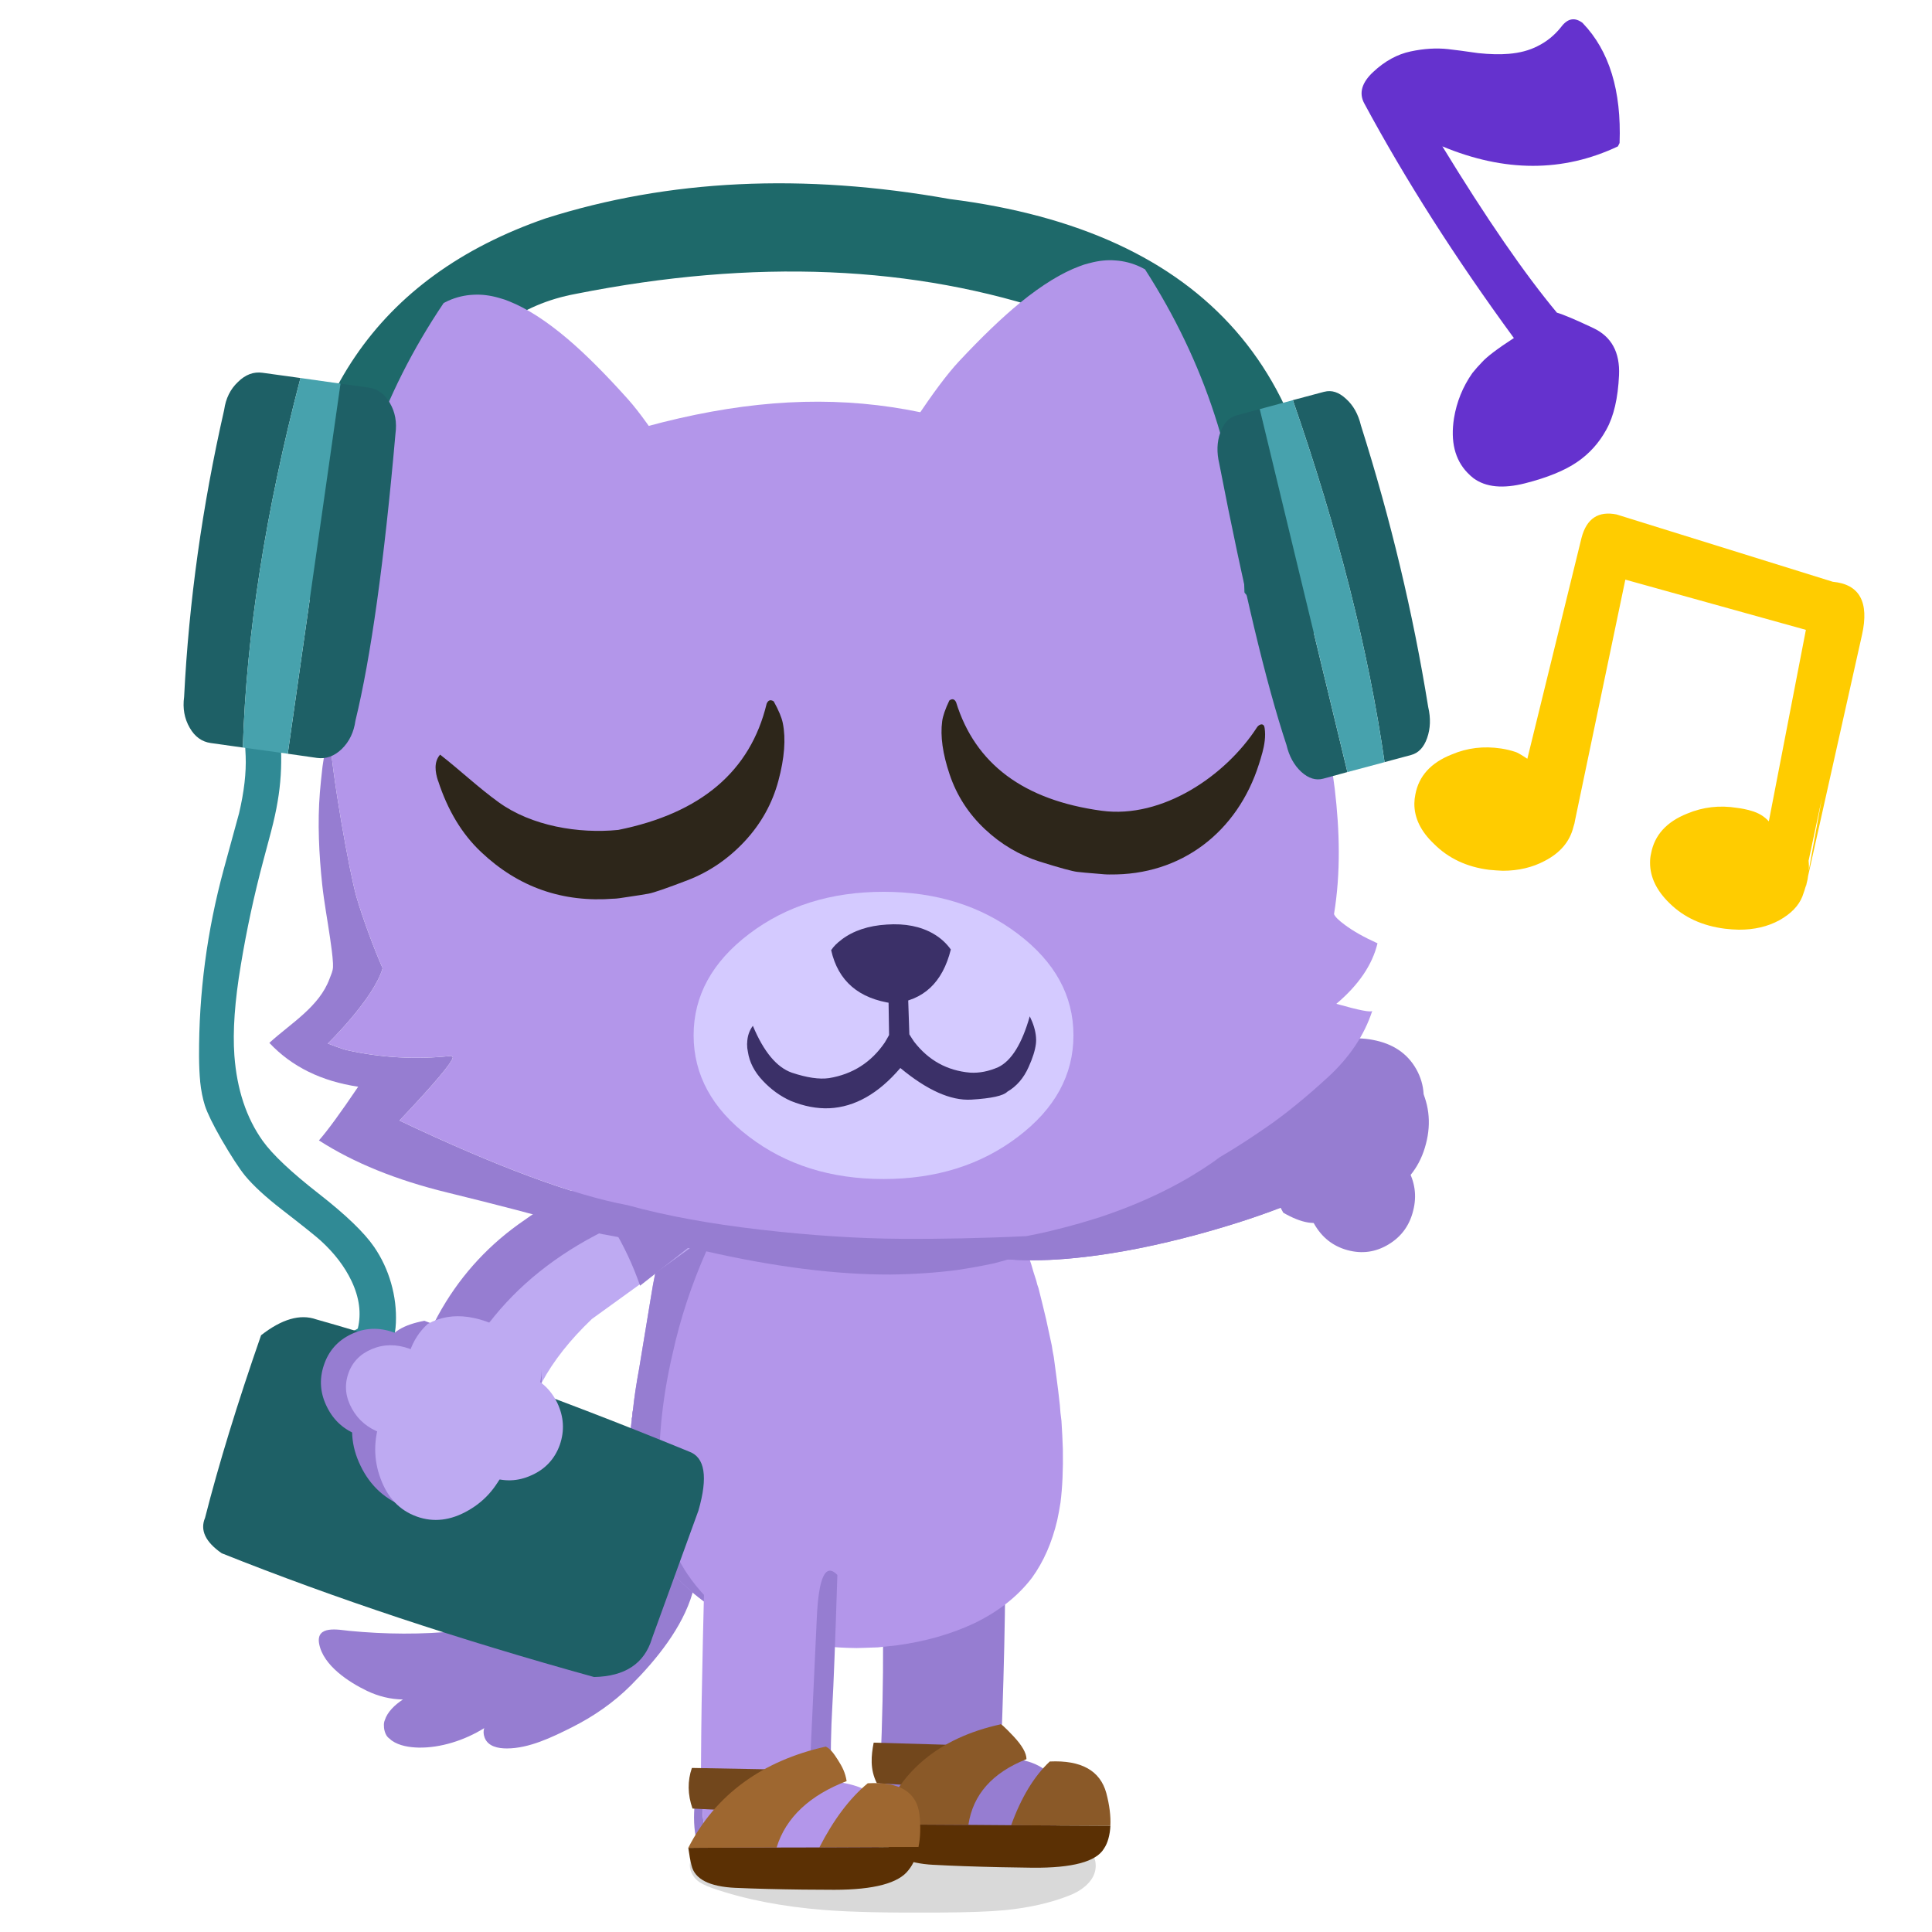 <svg fill="none" height="200" viewBox="0 0 200 200" width="200" xmlns="http://www.w3.org/2000/svg" xmlns:xlink="http://www.w3.org/1999/xlink"><clipPath id="a"><path d="m19 2h174v196h-174z"/></clipPath><path d="m0 0h200v200h-200z" fill="#fff"/><g clip-path="url(#a)"><path d="m72.523 191.215c-.674.521-1.04 1.076-1.099 1.672-.042.321.012.643.158.964.125.296.312.558.557.779.341.297.874.572 1.598.826 3.37 1.168 7.248 1.927 11.638 2.269 2.676.212 6.641.3 11.888.262 2.992-.016 5.255-.1 6.795-.25 2.505-.25 4.706-.755 6.603-1.501.778-.304 1.407-.692 1.877-1.159.599-.58.895-1.235.89-1.96-.008-.618-.241-1.193-.707-1.718-.379-.434-.874-.809-1.49-1.122-.886-.459-1.814-.768-2.787-.93-.458-.075-.987-.125-1.577-.15-.292-.017-.824-.025-1.59-.034-2.892-.016-7.236-.129-13.036-.342-5.176-.112-9.516-.012-13.02.309-1.44.138-2.605.325-3.495.563-1.265.338-2.334.846-3.208 1.526z" fill="#000" fill-opacity=".15"/><path d="m91.152 182.729c-.025.759-.058 1.526-.092 2.31l-.012.154v.305c.017 1.78.137 3.227.362 4.337.225 1.092 1.373 1.701 3.441 1.818s4.681.196 7.839.233c3.142.03 5.122-.471 5.942-1.513.196-.242.362-.517.504-.822.445-.955.599-2.148.466-3.586-.163-1.914-1.332-3.149-3.5-3.703-.828-.213-1.656-.422-2.492-.634 0-.075.008-.155.012-.234-2.567 1.585-6.724 2.027-12.47 1.339z" fill="#967dd1"/><path d="m104.009 156.056c-.299-3.495-2.28-5.246-5.933-5.254-5.064.041-7.402 3.398-7.02 10.071.449 5.242.478 12.527.092 21.856 5.746.692 9.903.246 12.47-1.339.412-10.53.541-18.974.387-25.338z" fill="#967dd1"/><path d="m90.448 180.398 7.793.225-2.784 4.258-4.685-.28c-.732-1.455-.587-2.856-.329-4.208z" fill="#72471c"/><path d="m108.673 182.349c-1.627 1.526-2.962 3.724-3.998 6.597l10.269.055c.054-.989-.087-2.119-.42-3.387-.641-2.327-2.593-3.415-5.851-3.265zm-2.413-.246c0-.621-.453-1.414-1.352-2.373-.912-.963-1.361-1.368-1.353-1.222-6.333 1.397-10.485 4.846-12.462 10.351l9.154.054c.466-3.132 2.472-5.4 6.013-6.806z" fill="#8a5928"/><path d="m91.093 188.859 9.154.054 4.432.033 10.269.055c-.021.467-.087.9-.2 1.309-.104.396-.258.751-.47 1.064-.811 1.351-3.27 2.005-7.377 1.972-1.153-.012-2.251-.029-3.3-.054-2.671-.059-4.976-.138-6.924-.246h-.054c-2.734-.15-4.373-.943-4.922-2.373-.216-.546-.416-1.151-.608-1.814z" fill="#5b3004"/><path d="m39.742 178.634c-.004-.096 0-.192.013-.284.013-.096.042-.188.079-.275.262-.855 1.044-1.597 1.877-2.144-1.277-.016-2.546-.329-3.728-.896-1.881-.905-4.515-2.615-4.943-4.859-.374-1.985 2.039-1.455 3.112-1.351 1.872.18 3.757.28 5.638.284 3.774.012 7.556-.359 11.239-1.197 4.123-.938 8.218-2.69 11.397-5.526 1.486-1.326 4.594-5.871 7.065-4.549 2.072 1.109.682 5.425.191 7.097-1.04 3.549-3.708 6.86-6.366 9.525-1.789 1.793-3.891 3.24-6.15 4.371-2.018 1.009-4.394 2.168-6.699 2.168-.89 0-1.952-.192-2.301-1.13-.133-.359-.133-.68-.042-.972-2.035 1.268-4.54 2.06-6.795 2.014-.899-.02-1.993-.175-2.763-.721-.067-.046-.133-.104-.196-.171-.179-.113-.333-.279-.441-.513-.133-.296-.191-.588-.183-.867z" fill="#967dd1"/><path d="m93.39 118.57c-1.069-.054-2.068-.075-2.996-.058-.158-.013-.308-.017-.449-.009-.512-.008-1.007 0-1.49.009-.212 0-.424.008-.641.02-.362.009-.712.021-1.053.038-.387.012-.749.033-1.086.071-.187 0-.366.012-.537.029-.308.029-.608.058-.899.1-3.32.35-6.129 1.109-8.422 2.273-1.357.65-2.538 1.447-3.545 2.381-.649.509-1.207 1.08-1.673 1.714-.749.905-1.357 2.023-1.818 3.357-.167.325-.287.688-.37 1.084-.366 1.072-.724 2.736-1.078 5l-1.165 7.069c-.295 1.585-.512 3.032-.649 4.341-.054.2-.075.405-.067.621-.046.134-.067.267-.054.405-.067.417-.1.822-.112 1.209-.012.121-.017.251-.012.384-.05.555-.075 1.08-.067 1.585-.017.058-.021.129-.013.217-.008.012-.008.033 0 .058-.008.046-.013.096-.013.146 0 .108.008.217.021.334-.013.425.008.863.067 1.309.008.304.046.621.1.955.229 2.027.737 3.887 1.527 5.571.578 1.239 1.352 2.432 2.322 3.574.628.772 1.357 1.518 2.189 2.235.566.509 1.194 1.005 1.885 1.485.674.471 1.394.922 2.155 1.347.757.434 1.581.822 2.467 1.172 2.289.926 4.756 1.534 7.402 1.822 1.078.113 2.197.175 3.354.188.241-.008.499-.013.761-.021.47-.021.957-.037 1.456-.05.628-.071 1.298-.146 2.006-.217 2.921-.404 5.559-1.155 7.918-2.256 2.53-1.218 4.54-2.794 6.021-4.733 1.203-1.664 2.072-3.649 2.613-5.955.129-.597.242-1.201.337-1.823.2-1.584.283-3.428.246-5.521-.029-.934-.079-1.918-.146-2.944-.083-.563-.137-1.109-.166-1.635-.104-.967-.217-1.897-.337-2.786-.109-.767-.204-1.497-.292-2.193-.087-.417-.154-.805-.204-1.172-.195-.926-.391-1.822-.582-2.698-.262-1.105-.524-2.189-.795-3.249-.104-.267-.179-.521-.225-.759-.199-.592-.378-1.171-.536-1.743-.142-.4-.271-.784-.383-1.151-.52-1.397-1.053-2.765-1.602-4.095-.137-.292-.254-.555-.35-.796-.412-.889-.769-1.593-1.077-2.119-.487-.755-1.003-1.368-1.548-1.839-1.053-.867-2.368-1.476-3.949-1.822-.945-.217-2.118-.359-3.52-.422-.299-.02-.612-.033-.932-.037z" fill="#b396ea"/><path d="m93.39 118.57c-1.069-.054-2.068-.075-2.996-.058-.158-.013-.308-.017-.449-.009-.512-.008-1.007 0-1.49.009-.212 0-.424.008-.641.02-.362.009-.712.021-1.053.038-.387.012-.749.033-1.086.071-.187 0-.366.012-.537.029-.308.029-.608.058-.899.1-3.32.35-6.129 1.109-8.422 2.273-1.357.65-2.538 1.447-3.545 2.381-.649.509-1.207 1.08-1.673 1.714-.749.905-1.357 2.023-1.818 3.357-.167.325-.287.688-.37 1.084-.366 1.072-.724 2.736-1.078 5l-1.165 7.069c-.295 1.585-.512 3.032-.649 4.341-.054.2-.075.405-.067.621-.046.134-.067.267-.054.405-.067.417-.1.822-.112 1.209-.012.121-.017.251-.012.384-.05.555-.075 1.08-.067 1.585-.017.058-.021.129-.013.217-.008.012-.008.033 0 .058-.008.046-.013.096-.013.146 0 .108.008.217.021.334-.013.425.008.863.067 1.309.008.304.046.621.1.955.229 2.027.737 3.887 1.527 5.571.578 1.239 1.352 2.432 2.322 3.574.628.772 1.357 1.518 2.189 2.235.566.509 1.194 1.005 1.885 1.485.674.471 1.394.922 2.155 1.347-1.739-1.322-3.162-2.811-4.273-4.458-1.706-2.544-2.651-5.317-2.838-8.32-.312-4.649.117-9.487 1.29-14.508.786-3.59 1.947-7.122 3.487-10.6 7.111 1.618 13.465 2.418 19.053 2.402 2.426-.03 4.719-.184 6.886-.463 1.336-.2 2.638-.434 3.903-.709 1.307-.338 2.443-.692 3.408-1.064-.52-1.397-1.053-2.764-1.602-4.095-.137-.292-.254-.554-.35-.796-.412-.888-.769-1.593-1.077-2.119-.487-.754-1.003-1.368-1.548-1.839-1.053-.867-2.368-1.476-3.949-1.822-.945-.217-2.118-.359-3.52-.421-.299-.021-.612-.034-.932-.038z" fill="#967dd1"/><path d="m20.718 111.948c.096.934.262 1.768.495 2.506.262.796.828 1.956 1.702 3.482 1.028 1.768 1.847 3.023 2.455 3.774.853 1.03 2.118 2.194 3.795 3.495 2.23 1.726 3.574 2.806 4.04 3.232 1.415 1.292 2.476 2.681 3.183 4.166.816 1.718 1.032 3.361.653 4.925-.254.196-.982.483-2.193.875-.911.301-1.44.73-1.585 1.281-.108.396-.029.792.233 1.18.254.359.587.617 1.003.771.358.138.77.188 1.236.159.341-.021.757-.088 1.248-.204.678-.167 1.236-.351 1.673-.555.583-.284 1.04-.63 1.381-1.047.57-.688.886-1.705.945-3.044.058-1.389-.108-2.757-.495-4.108-.387-1.359-.974-2.61-1.76-3.757-1.02-1.485-2.925-3.32-5.726-5.505-2.85-2.223-4.781-4.045-5.8-5.463-1.698-2.381-2.676-5.325-2.938-8.841-.183-2.514.037-5.646.67-9.395.599-3.624 1.369-7.198 2.309-10.722.183-.68.454-1.702.816-3.061.312-1.193.537-2.235.682-3.115.312-1.806.424-3.628.349-5.463-.037-.796-.208-1.48-.508-2.056-.366-.688-.861-1.022-1.481-.993-.366.021-.703.179-1.003.48-.283.283-.478.621-.595 1.022-.087.321-.129.705-.129 1.151 0 .125.021.513.058 1.163.067 1.71-.158 3.674-.682 5.901-.707 2.581-1.236 4.516-1.585 5.797-1.735 6.38-2.588 12.844-2.559 19.387.008 1.039.05 1.898.117 2.577z" fill="#308a95"/><g fill="#967dd1"><path d="m111.786 117.786c-2.072.446-4.169.776-6.291.992-1.365.142-3.134.292-5.314.459-1.689.167-2.967.426-3.841.776-.99.396-1.602.821-1.839 1.272-.275.517-.2 1.226.225 2.122-.017.092-.033.171-.046.238-.021.154-.033.275-.029.359.004.146.129.517.37 1.122.3.746.707 1.413 1.223 2.001 1.764 1.994 4.789 3.095 9.075 3.303 2.039.096 4.365-.004 6.969-.309 3.62-.421 7.561-1.209 11.818-2.364 3.491-.955 6.603-1.981 9.337-3.078 3.399-1.368 5.243-3.127 5.526-5.283.029-.242.037-.497.025-.763-.009-.718-.146-1.527-.408-2.428-.2-.683-.641-1.876-1.323-3.578-.446-1.213-.745-2.014-.899-2.402-.241-.604-.479-.98-.716-1.126-.266-.175-.691-.183-1.265-.025-.395.109-1.24.422-2.534.943-1.107.446-2.788 1.226-5.043 2.344-2.259 1.109-4.111 1.951-5.551 2.527-3.095 1.242-6.249 2.21-9.474 2.898z"/><path d="m111.786 117.786c-2.072.446-4.169.776-6.291.992-1.365.142-3.134.292-5.314.459-1.689.167-2.967.426-3.841.776-.99.396-1.602.821-1.839 1.272-.275.517-.2 1.226.225 2.122-.017.092-.033.171-.046.238-.021.154-.033.275-.029.359.004.146.129.517.37 1.122.3.746.707 1.413 1.223 2.001 1.764 1.994 4.789 3.095 9.075 3.303 2.039.096 4.365-.004 6.969-.309 3.62-.421 7.561-1.209 11.818-2.364 3.491-.955 6.603-1.981 9.337-3.078 3.399-1.367 5.243-3.127 5.526-5.283.029-.242.037-.497.025-.763-11.472 5.604-22.615 8.569-33.43 8.886.674-4.062 2.751-7.31 6.221-9.733z"/><path d="m129.133 111.773c-1.082.592-1.894 1.426-2.439 2.51l6.15 11.255c1.931 1.114 3.425 1.352 4.482.718 1.61-.951 2.592-2.465 2.937-4.55.358-2.068-.02-4.083-1.136-6.051-1.098-1.943-2.629-3.299-4.593-4.07-1.952-.755-3.754-.692-5.405.192z"/><path d="m132.312 120.313c1.177 2.077 2.892 3.428 5.151 4.054 2.255.583 4.382.291 6.371-.876 1.943-1.151 3.204-2.844 3.778-5.075.587-2.231.316-4.346-.812-6.339-1.119-1.977-2.783-3.29-5.001-3.941-2.21-.655-4.302-.442-6.287.642-2.027 1.105-3.362 2.79-4.007 5.055-.616 2.281-.346 4.437.807 6.472z"/><path d="m142.328 118.291c-1.498-.442-2.917-.284-4.257.475-1.348.788-2.226 1.952-2.638 3.49-.391 1.552-.192 3.028.603 4.429.799 1.41 1.947 2.319 3.45 2.728 1.514.412 2.937.212 4.269-.601 1.319-.797 2.168-1.964 2.542-3.507.383-1.51.183-2.957-.595-4.333-.774-1.368-1.897-2.264-3.374-2.686z"/><path d="m134.796 106.159c-1.498-.442-2.917-.283-4.257.476-1.348.788-2.226 1.951-2.638 3.49-.391 1.552-.191 3.028.603 4.429.799 1.41 1.948 2.319 3.45 2.727 1.514.413 2.938.213 4.269-.6 1.319-.797 2.168-1.964 2.542-3.507.383-1.51.183-2.957-.595-4.333-.774-1.368-1.897-2.265-3.374-2.686z"/><path d="m132.116 118.904c.966 1.705 2.505 2.739 4.615 3.102 2.114.33 4.169-.087 6.162-1.242 1.952-1.143 3.283-2.703 3.999-4.684.737-1.968.637-3.774-.287-5.413-.92-1.622-2.409-2.627-4.477-3.015-2.064-.4-4.086-.054-6.063 1.035-2.022 1.113-3.424 2.677-4.215 4.687-.766 2.01-.678 3.853.271 5.525z"/><path d="m126.64 118.028c1.265 4.103 3.317 6.451 6.155 7.035 1.144-.025 2.246-.35 3.307-.976 1.607-.959 2.651-2.36 3.134-4.208.482-1.847.254-3.594-.679-5.242-.919-1.622-2.296-2.706-4.131-3.261-1.831-.533-3.837-.146-6.025 1.164-2.181 1.318-2.768 3.144-1.756 5.488z"/><path d="m135.249 120.422c-.283 1.355-.066 2.66.645 3.92.716 1.267 1.715 2.106 2.996 2.518 1.282.413 2.468.284 3.558-.383 1.077-.655 1.747-1.656 2.01-3.003.262-1.309.041-2.585-.662-3.828-.695-1.226-1.664-2.052-2.909-2.481-1.273-.438-2.455-.347-3.553.275-1.103.65-1.802 1.643-2.089 2.977z"/></g><path d="m67.484 169.634 4.818-13.261c1.003-3.486.674-5.521-.974-6.109-14.734-6.035-27.604-10.597-38.597-13.683-1.652-.584-3.554-.037-5.705 1.643-2.455 7.056-4.386 13.357-5.8 18.904-.537 1.272.037 2.494 1.727 3.665 11.709 4.675 24.558 8.941 38.543 12.811 3.208-.066 5.201-1.388 5.992-3.966z" fill="#1e6066"/><path d="m71.653 121.393c-.316-.083-.632-.15-.945-.196-2.634-.354-5.642.793-9.025 3.441-1.61 1.263-3.3 2.86-5.076 4.795-2.467 2.69-4.935 5.864-7.402 9.529-2.022 3.007-3.708 5.822-5.064 8.445-.424.817-.753 1.593-.986 2.327h11.031c.204-4.479 2.563-8.874 7.082-13.19l10.386-7.507v-7.64z" fill="#beaaf2"/><g fill="#967dd1"><path d="m71.653 121.393c-.316-.087-.632-.15-.945-.196-2.634-.354-5.272-.137-7.906.642-2.651.784-5.705 2.427-9.167 4.925-3.466 2.507-6.229 5.643-8.284 9.4-2.055 3.766-3.404 7.285-4.045 10.563-.221 1.122-.337 2.123-.354 2.999h3.828c2.351-10.418 8.555-17.991 18.616-22.724 1.186 1.956 2.139 3.987 2.863 6.093l5.401-4.254c3.121-2.489 3.117-4.971 0-7.448z"/><path d="m55.683 144.767c.437-1.151.512-2.318.225-3.494l-11.975-4.546c-2.189.413-3.479 1.205-3.87 2.377-.608 1.772-.37 3.561.72 5.371 1.069 1.802 2.667 3.09 4.789 3.858 2.097.759 4.14.792 6.129.1 1.972-.701 3.3-1.923 3.982-3.666z"/><path d="m47.727 140.347c-2.243-.813-4.423-.722-6.545.275-2.093 1.026-3.516 2.631-4.273 4.817-.732 2.139-.591 4.245.424 6.317 1.003 2.077 2.576 3.508 4.727 4.287 2.13.772 4.253.684 6.354-.266 2.101-.943 3.554-2.469 4.361-4.583.82-2.161.741-4.312-.237-6.452-1.011-2.131-2.617-3.599-4.81-4.395z"/><path d="m41.432 148.412c1.427-.638 2.401-1.685 2.925-3.136.512-1.476.424-2.932-.262-4.37-.707-1.435-1.818-2.427-3.333-2.974-1.523-.55-2.983-.492-4.39.175-1.419.672-2.368 1.752-2.854 3.241-.487 1.463-.374 2.906.341 4.32.691 1.397 1.781 2.365 3.262 2.902 1.477.534 2.913.484 4.307-.158z"/></g><path d="m55.022 152.72c1.427-.638 2.401-1.685 2.925-3.136.512-1.476.424-2.932-.262-4.371-.707-1.434-1.818-2.427-3.333-2.973-1.523-.55-2.983-.492-4.39.175-1.419.672-2.368 1.752-2.854 3.24-.487 1.464-.374 2.907.341 4.321.691 1.397 1.781 2.364 3.262 2.902 1.477.534 2.913.484 4.307-.158z" fill="#beaaf2"/><path d="m48.793 141.293c-1.839-.667-3.678-.45-5.518.647-1.818 1.126-3.112 2.781-3.878 4.958-.741 2.14-.741 4.191 0 6.164.72 1.976 1.964 3.282 3.728 3.924 1.748.634 3.537.425 5.359-.63 1.827-1.042 3.142-2.619 3.936-4.737.811-2.164.866-4.266.158-6.31-.72-2.026-1.985-3.369-3.787-4.024z" fill="#beaaf2"/><path d="m53.519 138.391c-3.624-2.294-6.703-2.74-9.237-1.339-.853.763-1.481 1.731-1.881 2.899-.599 1.776-.483 3.519.35 5.237.832 1.719 2.139 2.899 3.915 3.541 1.748.634 3.499.563 5.255-.217 1.735-.784 3.008-2.389 3.824-4.808.803-2.423.062-4.191-2.222-5.313z" fill="#beaaf2"/><path d="m45.426 142.178c-.666-1.214-1.677-2.065-3.033-2.557-1.365-.496-2.671-.484-3.907.038-1.24.521-2.06 1.393-2.455 2.61-.391 1.201-.254 2.398.42 3.591.649 1.163 1.648 1.989 2.983 2.477 1.319.48 2.596.475 3.82-.008 1.252-.497 2.089-1.339 2.517-2.528.416-1.213.304-2.418-.345-3.623z" fill="#beaaf2"/><path d="m129.304 68.427 7.893-3.365c.57-26.289-12.383-41.106-38.864-44.455-15.175-2.711-29.123-2.043-41.843 1.998-17.451 6.038-26.302 19.079-26.555 39.112l11.684 2.01c.341-20.063 6.346-31.168 18.021-33.312 18.437-3.661 35.027-2.965 49.766 2.081 8.438 1.739 15.071 13.716 19.898 35.935z" fill="#1e696a"/><path d="m27.884 107.957c2.197-2.014 5.172-3.728 6.237-6.656.046-.121.087-.225.125-.321.158-.405.258-.655.225-1.255-.046-.872-.179-1.743-.3-2.606-.266-1.847-.616-3.691-.816-5.546-.333-3.103-.495-6.426-.241-9.537.067-.792.146-1.581.237-2.369.008-.071.025-.213.037-.321.013-.096.029-.188.042-.283.179-1.234.383-2.477.628-3.707.295 5.004 2.135 14.959 2.825 17.427.595 2.098 1.872 5.542 2.725 7.444-.895 3.145-5.671 7.798-5.671 7.798s1.498.584 1.985.689c3.566.792 7.165.988 10.802.592.05.054.1.104.15.154-.091.567-1.931 2.744-5.522 6.539 10.082 4.783 17.955 7.706 23.609 8.762 3.911 1.084 8.497 1.93 13.756 2.535 5.255.609 10.115.922 14.576.947 3.712.025 8.709-.067 12.954-.28-.308.063-.612.13-.916.192-1.918.342-3.919.638-5.996.897-.899.091-1.806.179-2.721.258-.816.067-1.627.13-2.442.188-4.19.263-8.671.317-13.448.158-.087 0-.175 0-.262 0-.175.005-.341.013-.495.021-3.524.092-7.66-.233-12.408-.976-.82-.137-.982-.166-.483-.091-2.11-.367-3.612-.638-4.506-.818-.033 0-.067-.008-.104-.012-1.573-.321-2.713-.651-3.42-.989-3.2-.934-7.444-2.043-12.72-3.336-5.28-1.284-9.716-3.086-13.311-5.4.886-1.001 2.239-2.857 4.065-5.559-3.816-.567-6.878-2.077-9.188-4.529z" fill="#967dd1"/><path d="m93.294 128.241c-4.461-.025-9.321-.342-14.576-.947-5.26-.609-9.845-1.451-13.756-2.535-5.655-1.056-13.527-3.979-23.609-8.762 3.591-3.791 5.434-5.972 5.522-6.539-.05-.05-.1-.1-.15-.154-3.632.396-7.236.196-10.802-.592-.487-.105-1.985-.689-1.985-.689s4.777-4.653 5.671-7.798c-.853-1.901-2.13-5.35-2.725-7.444-.691-2.465-2.534-12.423-2.825-17.427.645-3.253 2.205-6.447 3.87-9.312 5.909-10.18 17.755-18.828 28.923-21.873 18.587-5.063 32.797-2.694 49.558 7.11 11.584 6.772 20.218 17.285 21.762 30.38.512 4.32.628 8.687-.075 12.969.1.267.478.642 1.136 1.126.857.638 1.98 1.272 3.366 1.897-.537 2.231-1.96 4.321-4.261 6.264 2.364.671 3.604.913 3.72.725-.824 2.536-2.363 4.834-4.619 6.898-2.255 2.064-4.306 3.736-6.158 5.025-1.852 1.285-3.512 2.356-4.976 3.207-.258.192-.521.384-.787.567-.77.53-1.573 1.043-2.405 1.539-2.143 1.255-4.473 2.364-6.986 3.319-.72.271-1.448.53-2.181.78-.224.067-.445.138-.657.205-1.003.317-2.022.608-3.067.88-.541.137-1.086.275-1.647.412-.146.03-.296.063-.441.1-.292.067-.583.13-.87.188-.341.067-.678.138-1.015.204-4.24.213-9.242.309-12.954.28z" fill="#b396ea"/><path d="m75.46 57.889c-4.598-8.378-8.076-13.895-10.444-16.552-2.322-2.594-4.407-4.679-6.254-6.251-2.226-1.885-4.253-3.182-6.071-3.899-.304-.129-.608-.234-.911-.313-.046-.017-.087-.029-.129-.038-.915-.263-1.789-.371-2.617-.325-.911.037-1.789.246-2.638.625-.154.071-.312.146-.466.229-12.795 18.991-14.472 41.535-5.035 67.633.283.075.57.138.857.188l45.937-2.848c-2.958-16.155-7.036-28.975-12.229-38.449z" fill="#b396ea"/><path d="m88.459 53.782c4.764-8.282 8.359-13.724 10.777-16.335 2.376-2.544 4.503-4.587 6.383-6.122 2.264-1.839 4.315-3.094 6.15-3.77.308-.121.612-.221.916-.292.045-.017.087-.029.133-.033.919-.246 1.797-.338 2.625-.271.912.058 1.785.284 2.622.68.154.075.308.154.462.238 12.404 19.25 13.623 41.823 3.653 67.72-.283.067-.57.125-.861.171l-45.867-3.791c3.287-16.093 7.623-28.82 13.007-38.191z" fill="#b396ea"/><path d="m40.375 41.742c-.537-.947-1.269-1.48-2.193-1.614l-2.933-.413-5.459 38.312 3.033.434c.924.129 1.777-.175 2.555-.922.782-.763 1.252-1.739 1.415-2.923 1.602-6.581 2.983-16.481 4.144-29.704.162-1.188-.025-2.244-.566-3.169m-13.194-3.153c-.924-.129-1.773.188-2.542.951-.791.742-1.265 1.71-1.431 2.894-2.272 9.988-3.653 19.888-4.144 29.704-.162 1.188.029 2.252.578 3.199.528.926 1.257 1.451 2.18 1.581l3.32.467c.358-11.672 2.347-24.421 5.967-38.253z" fill="#1e6066"/><path d="m35.248 39.715-4.144-.584c-3.62 13.828-5.609 26.581-5.967 38.253l4.652.642z" fill="#47a2ad"/><path d="m45.347 80.838c-.3-.913-.454-1.96.212-2.719 2.055 1.601 3.945 3.399 6.067 4.933 3.404 2.46 8.268 3.269 12.375 2.861 8.563-1.726 13.685-6.084 15.362-13.065.154-.371.4-.455.732-.242.512.926.828 1.676.94 2.244.329 1.622.179 3.611-.454 5.968-.632 2.365-1.802 4.462-3.504 6.289-1.698 1.81-3.649 3.14-5.85 3.995-2.197.842-3.558 1.314-4.086 1.409-.524.096-1.219.204-2.076.329-.77.125-1.252.188-1.444.188-.025.017-.046.021-.054 0-5.326.425-9.907-1.18-13.756-4.821-1.976-1.856-3.462-4.312-4.456-7.373z" fill="#2d261a"/><path d="m130.668 77.969c.229-.859.375-1.731.246-2.602-.017-.113-.042-.229-.121-.304-.199-.192-.528.008-.678.242-3.246 5.017-9.795 9.47-16.066 8.624-8.072-1.093-13.094-4.838-15.075-11.235-.167-.338-.4-.396-.699-.179-.424.892-.67 1.61-.741 2.148-.208 1.53.05 3.369.778 5.526.732 2.164 1.943 4.041 3.636 5.638 1.685 1.581 3.583 2.702 5.684 3.365 2.093.655 3.391 1.009 3.887 1.063.495.058 1.144.117 1.951.179.724.071 1.178.1 1.357.088.024.017.041.017.049 0 7.444.117 13.237-4.441 15.446-11.405.121-.38.241-.759.341-1.147z" fill="#2d261a"/><path d="m105.382 117.678c3.828-2.899 5.742-6.402 5.742-10.505 0-4.104-1.914-7.586-5.742-10.492-3.828-2.907-8.468-4.362-13.919-4.362s-10.09 1.455-13.918 4.362c-3.828 2.907-5.742 6.405-5.742 10.492s1.914 7.606 5.742 10.505c3.828 2.919 8.468 4.374 13.918 4.374s10.091-1.459 13.919-4.374z" fill="#d4caff"/><path d="m109.93 105.363c-.046-.546-.266-1.576-.653-3.09-.383-1.506-1.536-3.019-3.466-4.533-1.931-1.51-3.987-2.519-6.163-3.027-2.176-.505-5.343-.776-9.5-.822-4.149-.042-7.843 1.28-11.081 3.958-4.727 3.478-6.899 6.673-6.516 9.583.366 2.882 1.669 4.471 3.907 4.763 2.234.3 4.407.629 6.516.988 2.114.355 5.53-.892 10.236-3.736 2.293 1.626 4.24 2.769 5.846 3.423 1.602.663 2.767.747 3.487.246.724-.492 1.914-1.484 3.57-2.977 1.661-1.489 2.934-3.082 3.82-4.779z" fill="#d4caff"/><path d="m77.945 106.18c-.387.509-.587 1.114-.599 1.823-.013.046-.013.091-.004.146-.004.221.021.467.079.729.162 1.08.674 2.073 1.527 2.978.853.917 1.827 1.622 2.913 2.11 1.377.559 2.709.813 3.994.759 2.634-.125 5.085-1.514 7.348-4.166 2.771 2.302 5.222 3.395 7.344 3.274 2.081-.126 3.321-.397 3.728-.818.962-.559 1.698-1.409 2.206-2.556.42-.926.67-1.722.753-2.385.016-.142.025-.28.025-.413-.004-.105-.009-.205-.013-.301-.054-.671-.27-1.388-.645-2.151-.815 2.86-1.905 4.612-3.27 5.267-.991.433-1.96.621-2.909.563-2.372-.205-4.302-1.272-5.788-3.195-.162-.233-.329-.492-.499-.771l-.179-5.401-2.006-.104.087 5.576c-.158.291-.312.558-.458.796-1.402 2.043-3.32 3.265-5.755 3.666-1.007.146-2.284-.042-3.841-.559-1.573-.546-2.921-2.164-4.045-4.854z" fill="#3b3068"/><path d="m87.12 97.273c-.474.346-.832.709-1.078 1.088.716 3.194 2.854 5.034 6.408 5.513 3.133-.296 5.126-2.156 5.979-5.584-.479-.667-1.078-1.209-1.802-1.626-1.323-.767-2.933-1.084-4.827-.955-1.893.113-3.454.63-4.685 1.56z" fill="#3b3068"/><path d="m163.865 2.4c-.824-.642-1.569-.517-2.243.375-.683.867-1.502 1.535-2.468 2.01-.848.434-1.843.696-2.987.788-.899.075-1.948.05-3.15-.075-1.377-.2-2.418-.338-3.112-.413-1.203-.133-2.497-.054-3.874.238-1.378.292-2.672.997-3.874 2.123-1.186 1.105-1.498 2.189-.936 3.244 4.273 7.932 9.437 16.03 15.495 24.304-1.693 1.097-2.8 1.935-3.312 2.51-.341.35-.67.722-.982 1.109-.986 1.405-1.623 2.965-1.906 4.683-.374 2.398.088 4.274 1.382 5.63.224.234.441.429.649.588 1.269.926 3.05 1.097 5.342.513 2.293-.584 4.078-1.314 5.356-2.185 1.277-.867 2.297-1.998 3.05-3.382.765-1.376 1.198-3.249 1.306-5.617.108-2.369-.778-3.995-2.655-4.879-1.868-.884-3.124-1.414-3.774-1.597-3.345-4.012-7.298-9.75-11.858-17.215 6.441 2.686 12.499 2.686 18.171 0 .058-.113.116-.229.174-.35.2-5.409-1.065-9.541-3.799-12.394z" fill="#6532ce"/><path d="m167.368 53.26c-1.91-.388-3.125.417-3.649 2.419l-5.609 22.869c-.661-.438-1.078-.676-1.248-.713-.466-.154-.953-.271-1.469-.35-1.802-.271-3.503-.067-5.101.613-2.172.855-3.429 2.244-3.778 4.166-.059.271-.092.58-.1.917-.009 1.497.67 2.89 2.034 4.179 1.494 1.497 3.392 2.389 5.697 2.681.512.05.99.083 1.423.1 1.618 0 3.066-.342 4.344-1.022 1.61-.834 2.596-2.006 2.967-3.511.087-.254.145-.492.174-.713l5.202-24.892 18.691 5.2-3.837 19.825c-.474-.525-1.081-.888-1.818-1.093-.495-.146-.982-.246-1.469-.304-1.81-.292-3.537-.092-5.172.596-2.143.855-3.387 2.24-3.736 4.149-.067.271-.1.584-.1.934 0 1.497.678 2.898 2.034 4.208 1.482 1.455 3.392 2.331 5.726 2.623.495.058.969.092 1.423.1 1.589.008 2.988-.317 4.198-.976 1.203-.671 1.998-1.489 2.385-2.46.166-.455.299-.855.391-1.209l-.042.292.088-.421c.083-.304.137-.571.158-.801l5.58-24.95c.757-3.399-.254-5.229-3.025-5.492l-22.37-6.964m19.86 35.864 1.382-6.497-1.365 7.515c.029-.329.025-.671-.012-1.022z" fill="#fc0"/><path d="m86.467 164.296-.033.809c-.212 2.14-.383 5.88-.512 11.231-.029 1.142.029 3.882.183 8.228h-13.552c.029-4.358.058-7.102.079-8.228.087-4.775.175-8.787.262-12.04z" fill="#b396ea"/><path d="m86.009 184.443-2.255.342c.349-7.386.616-13.141.799-17.257.187-4.266.895-5.763 2.131-4.495-.221 6.96-.395 11.505-.524 13.636-.137 2.361-.187 4.95-.15 7.774z" fill="#967dd1"/><path d="m72.993 184.017c-.175 1.089-.266 2.085-.275 2.99.008 2.974.961 4.846 2.859 5.613.67.146 1.365.226 2.085.238l7.993.501c2.33.037 4.011-.363 5.035-1.21-.72 1.593-2.634 2.377-5.75 2.352-.054 0-.104 0-.158 0l-7.993-.5c-.72-.017-1.415-.096-2.085-.238-1.897-.767-2.85-2.64-2.859-5.613.004-1.234.171-2.631.499-4.199.221.029.437.05.649.066z" fill="#967dd1"/><path d="m90.906 191.507c-.054.229-.125.446-.216.651-1.024.846-2.7 1.251-5.035 1.209l-7.993-.501c-.72-.016-1.415-.095-2.085-.237-1.897-.768-2.85-2.64-2.858-5.613.004-.905.096-1.902.275-2.99 5.422.563 9.891.696 13.415.4 2.401.304 3.87.98 4.419 2.031.287.542.428 1.218.42 2.031 0 .671-.112 1.676-.341 3.023z" fill="#b396ea"/><path d="m71.624 183.016 8.139.151-3.437 4.291-4.639-.238c-.508-1.451-.528-2.852-.062-4.208z" fill="#72471c"/><path d="m89.828 184.605c3.283-.183 5.064.889 5.351 3.216.137 1.267.108 2.397-.1 3.386l-10.261.046c1.477-2.89 3.146-5.105 5.01-6.648zm-9.433 6.652-9.146.033c2.821-5.53 7.694-9.028 14.239-10.484.483.25.782.647 1.248 1.376.466.73.766 1.318.907 2.198-3.757 1.443-6.3 3.737-7.248 6.877z" fill="#9e6730"/><path d="m71.583 193.104c-.133-.546-.241-1.151-.329-1.814l9.146-.033 4.423-.009 10.261-.045c-.092.467-.225.905-.4 1.313-.162.396-.374.755-.632 1.072-1.02 1.359-3.579 2.039-7.677 2.043-1.148 0-2.247-.008-3.291-.021-2.659-.033-4.956-.091-6.886-.179h-.054c-2.709-.125-4.228-.901-4.561-2.331z" fill="#5b3004"/><path d="m126.324 44.791c.346-.984.899-1.576 1.66-1.785l2.422-.655 9.075 37.574-2.505.684c-.765.204-1.518-.029-2.263-.701-.749-.692-1.261-1.622-1.536-2.786-2.118-6.401-4.439-16.114-6.961-29.137-.275-1.163-.241-2.227.104-3.194m10.765-4.233c.765-.204 1.514.037 2.255.73.753.671 1.265 1.589 1.544 2.756 3.079 9.725 5.4 19.437 6.961 29.137.274 1.163.237 2.239-.112 3.224-.338.963-.891 1.547-1.657 1.752l-2.746.738c-1.664-11.556-4.831-24.045-9.495-37.474l3.25-.867z" fill="#1e6066"/><path d="m130.41 42.351 3.425-.926c4.664 13.424 7.831 25.918 9.495 37.474l-3.845 1.026z" fill="#47a2ad"/></g></svg>